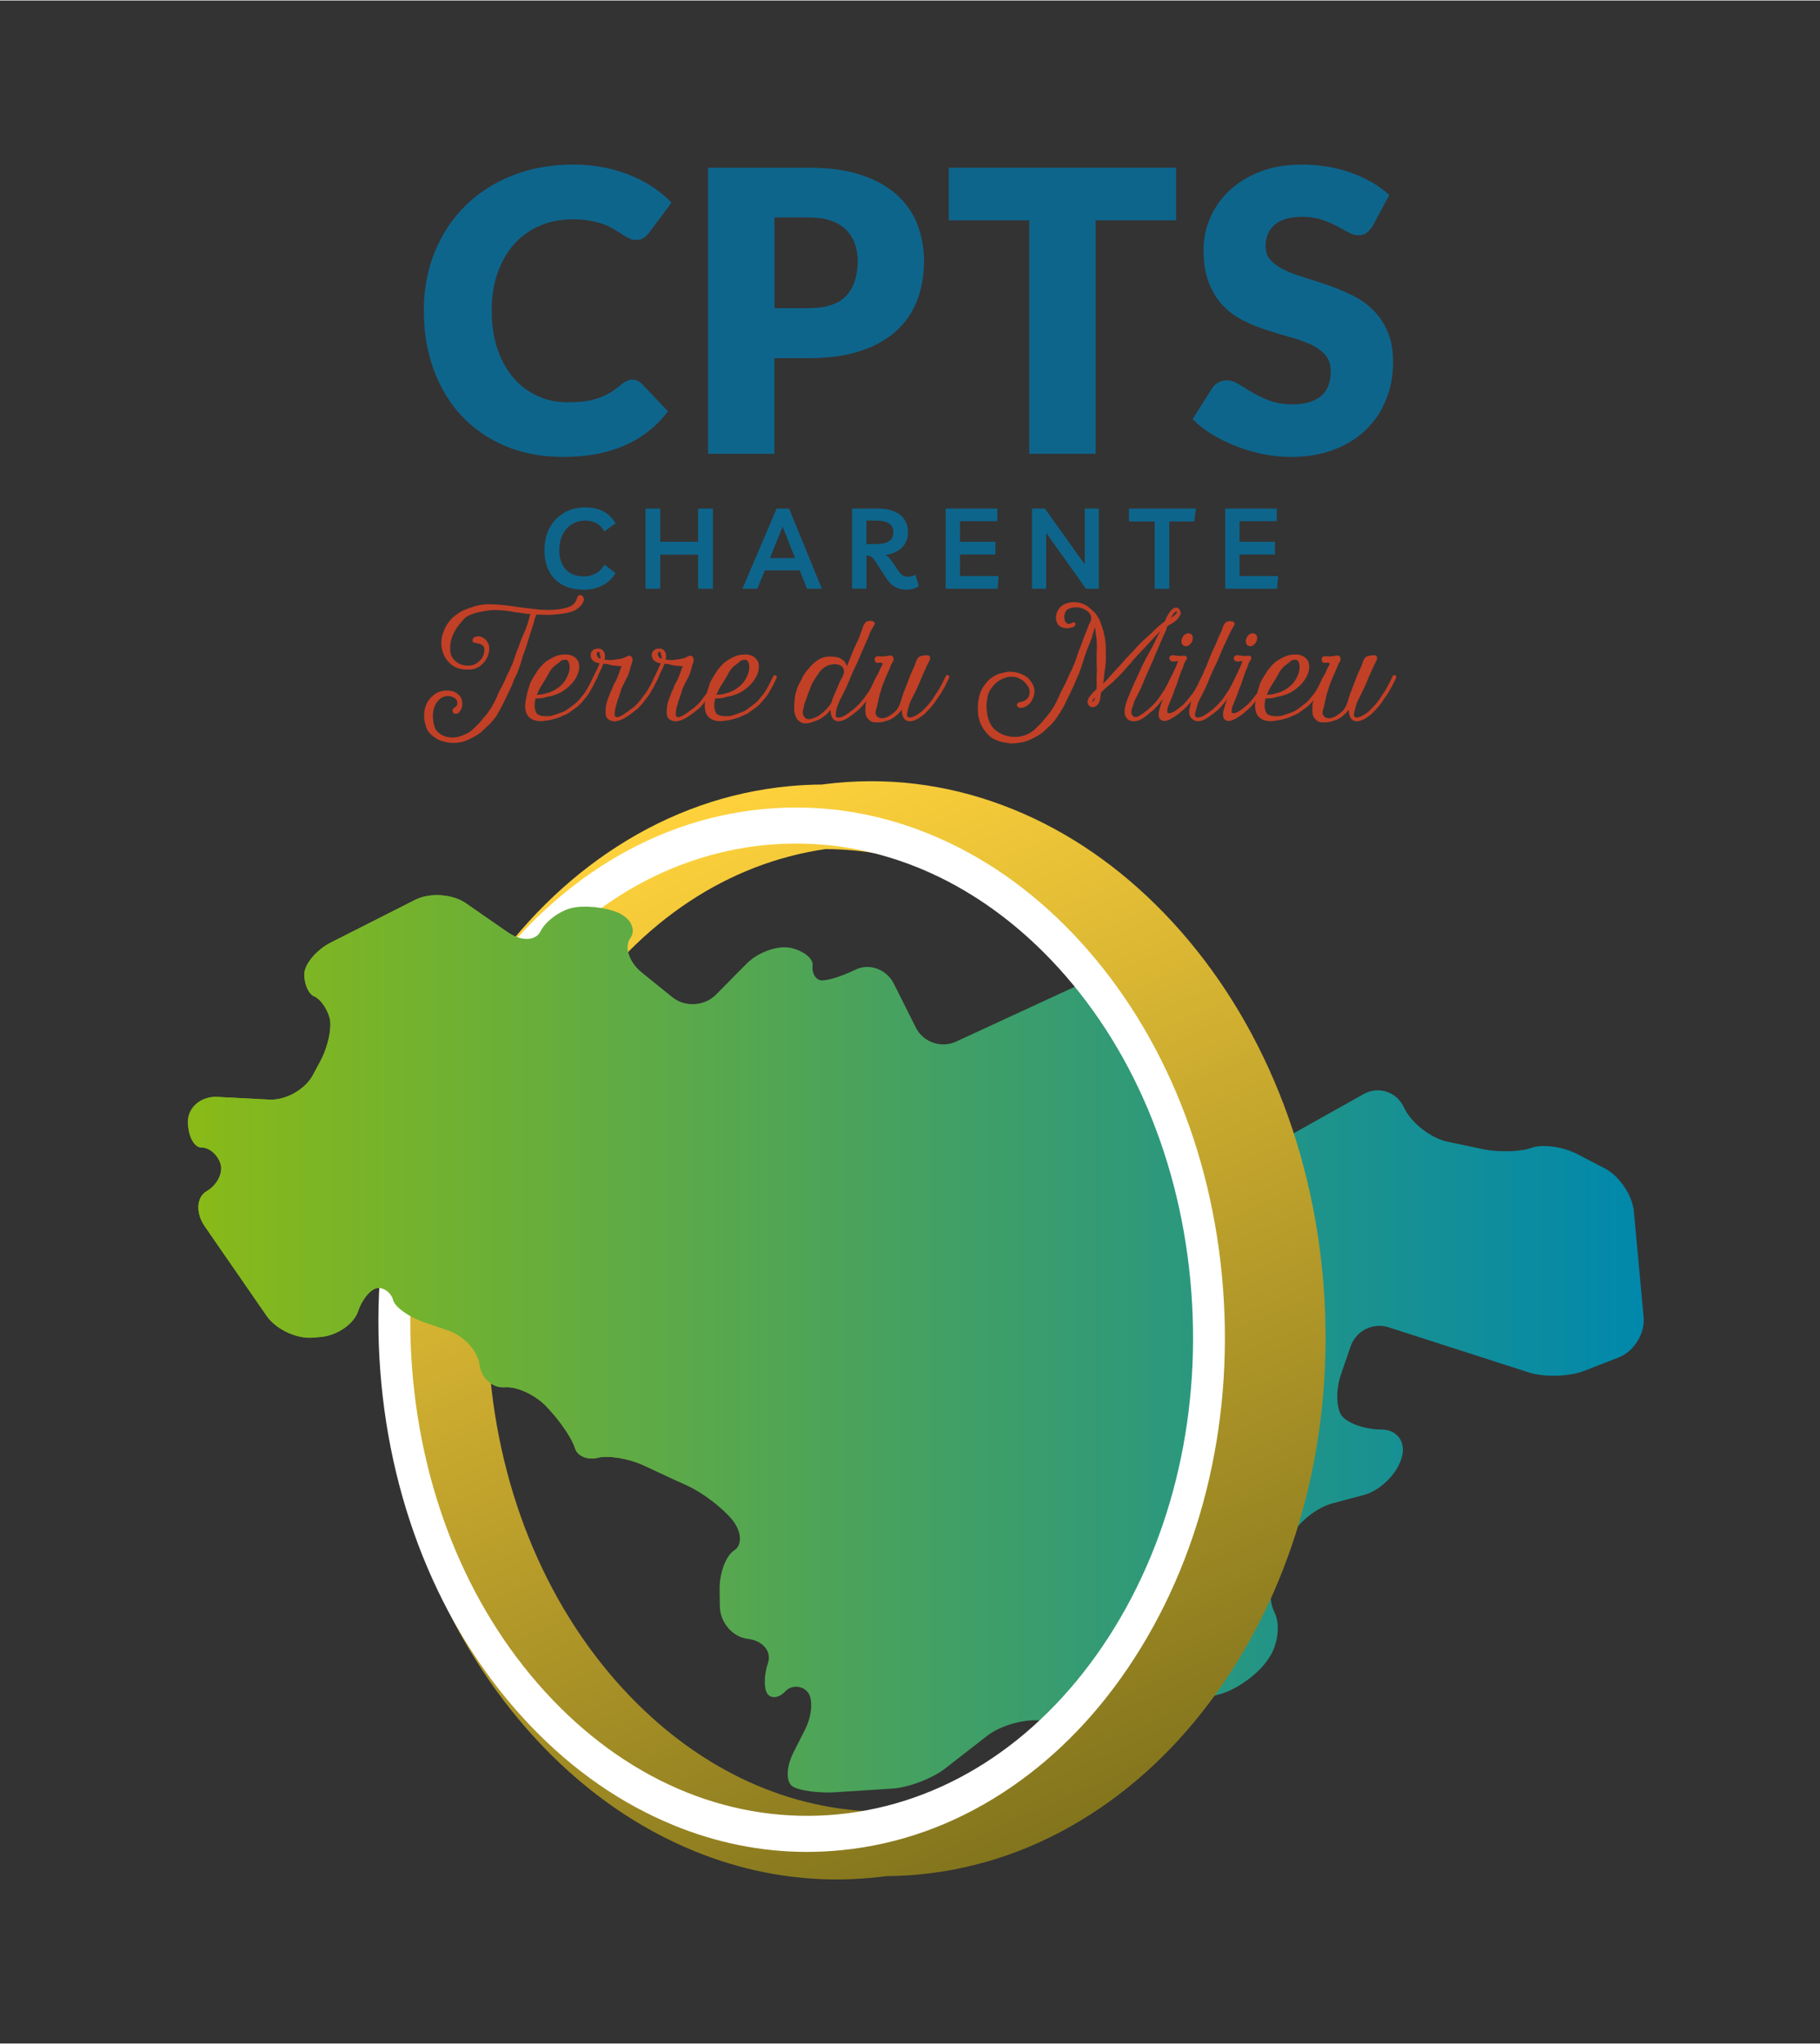 <?xml version="1.0" encoding="UTF-8"?>
<svg id="Calque_1" data-name="Calque 1" xmlns="http://www.w3.org/2000/svg" xmlns:xlink="http://www.w3.org/1999/xlink" viewBox="0 0 551.15 618.53" width="456" height="512">
  <rect x="0" y="0" width="551.15" height="618.53" fill="#333333" stroke="none"/>
  <defs>
    <style>
      .cls-1 {
        clip-path: url(#clippath);
      }

      .cls-2 {
        fill: url(#CPTS-degrade-vert);
      }

      .cls-2, .cls-3, .cls-4, .cls-5, .cls-6, .cls-7 {
        stroke-width: 0px;
      }

      .cls-3 {
        fill: none;
      }

      .cls-4 {
        fill: #0e658c;
      }

      .cls-5 {
        fill: #c24026;
      }

      .cls-6 {
        fill: url(#CPTS-degrade-jaune);
      }

      .cls-7 {
        fill: #fff;
      }
    </style>
    <linearGradient id="CPTS-degrade-vert" x1="56.92" y1="406.72" x2="497.8" y2="406.72" gradientUnits="userSpaceOnUse">
      <stop offset="0" stop-color="#89ba17"/>
      <stop offset="1" stop-color="#0088ac"/>
    </linearGradient>
    <linearGradient id="CPTS-degrade-jaune" x1="6274.12" y1="897.04" x2="6438.69" y2="612" gradientTransform="translate(6659.62 384.33) rotate(-173.39) scale(1 -1)" gradientUnits="userSpaceOnUse">
      <stop offset="0" stop-color="#83751d"/>
      <stop offset="1" stop-color="#ffd23c"/>
    </linearGradient>
    <clipPath id="clippath">
      <rect class="cls-3" x="52.57" y="266.67" width="152.91" height="264.67"/>
    </clipPath>
  </defs>
  <g>
    <path class="cls-2" d="M92.15,294.82c.04-3.07,3.66-7.39,8.05-9.62l25.57-12.94c4.39-2.22,11.29-1.75,15.33,1.06l12.62,8.75c4.04,2.8,8.52,2.7,9.95-.24s5.63-6.11,9.34-7.05,10.02-.34,14.02,1.33c4,1.68,5.72,5.2,3.82,7.83-1.9,2.63-.32,7.3,3.51,10.39l9.19,7.42c3.83,3.09,9.79,2.75,13.25-.75l9.25-9.36c3.46-3.5,9.49-5.67,13.41-4.81s6.9,3.27,6.62,5.37.79,4.09,2.38,4.42,6.33-1.1,10.55-3.18c4.21-2.08,9.46-.18,11.67,4.22l6.67,13.31c2.2,4.4,7.66,6.31,12.13,4.25l36.09-16.67c4.47-2.06,11.54-1.62,15.71.99l12.32,7.7c4.17,2.61,9.59,8.23,12.04,12.5l11.99,20.88c2.45,4.27,7.97,5.79,12.26,3.39l23.09-12.94c4.29-2.41,9.66-.8,11.92,3.57l.55,1.07c2.26,4.37,8.05,8.78,12.87,9.79l10.69,2.25c4.81,1.02,11.45.84,14.74-.38s9.56-.37,13.93,1.9l8.35,4.34c4.37,2.27,8.31,8.13,8.76,13.03l2.95,32.01c.45,4.9-2.93,10.37-7.51,12.16l-10.41,4.05c-4.59,1.79-12.17,2.01-16.85.5l-42.49-13.68c-4.68-1.51-9.83,1.06-11.44,5.71l-2.93,8.48c-1.61,4.65-1.51,10.33.22,12.61,1.73,2.29,7.11,4.16,11.96,4.16s7.62,3.85,6.17,8.55l-.13.42c-1.46,4.7-6.54,9.58-11.29,10.85l-9.65,2.57c-4.75,1.27-10.46,5.9-12.69,10.29l-4.1,8.08c-2.22,4.39-2.52,10.95-.66,14.57,1.86,3.63,1.08,9.89-1.73,13.93l-.61.87c-2.82,4.03-8.98,8.47-13.71,9.85l-26.12,7.66c-4.72,1.38-12.59,2.11-17.49,1.61l-11.32-1.15c-4.9-.5-12.08,1.57-15.96,4.59l-12.81,9.96c-3.88,3.02-11.08,5.75-15.99,6.06l-17.29,1.11c-4.91.31-10.68-.46-12.81-1.72s-2.07-5.88.16-10.27l3.52-6.96c2.22-4.39,2.52-9.58.67-11.54-1.85-1.96-4.87-1.96-6.71,0-1.84,1.96-4.24,2.26-5.35.67-1.11-1.59-1.03-5.77.17-9.29s-1.56-6.82-6.13-7.34c-4.58-.52-8.38-4.96-8.44-9.88l-.07-5.11c-.07-4.92,1.93-10.24,4.44-11.81,2.51-1.58,2.22-5.75-.64-9.27-2.86-3.52-8.86-8.1-13.32-10.17l-13.5-6.28c-4.46-2.07-10.69-3.11-13.84-2.31s-6.28-.52-6.96-2.95-3.94-7.39-7.24-11.04l-1.17-1.28c-3.31-3.64-9.06-6.37-12.79-6.06s-7.19-2.77-7.69-6.85c-.5-4.08-4.72-8.71-9.37-10.3l-7.35-2.51c-4.66-1.59-8.9-4.62-9.43-6.72-.53-2.11-2.61-3.76-4.63-3.67s-4.73,3.28-6.02,7.1-6.36,7.29-11.26,7.71l-2.4.21c-4.9.43-11.2-2.54-14-6.59l-18.75-27.12c-2.8-4.05-2.52-8.84.62-10.65,3.14-1.81,5.01-5.54,4.16-8.28s-3.42-4.96-5.7-4.91-4.16-3.48-4.16-7.85c0-4.37,4.02-7.73,8.93-7.48l15.76.82c4.91.26,10.83-3.09,13.15-7.43l2.31-4.33c2.32-4.34,3.54-10.23,2.72-13.09-.82-2.86-2.89-5.73-4.6-6.39s-3.07-3.7-3.04-6.77Z"/>
    <g>
      <path class="cls-6" d="M116.42,416.12c3.38,43.95,20.5,83.98,48.21,112.7,13.56,14.05,28.92,24.64,45.67,31.47,13.84,5.65,28.13,8.51,42.63,8.57,3.74.01,7.49-.16,11.25-.52,1.4-.13,2.79-.3,4.18-.49,3.36-.02,6.73-.19,10.11-.51,18.34-1.77,35.79-7.9,51.86-18.23,15.46-9.93,28.98-23.31,40.19-39.75,22.92-33.6,33.68-76.31,30.3-120.26-3.38-43.95-20.5-83.98-48.21-112.7-13.56-14.05-28.92-24.64-45.67-31.47-17.41-7.1-35.54-9.81-53.88-8.04-1.38.13-2.76.3-4.13.48-3.38.02-6.77.19-10.17.52-18.34,1.77-35.79,7.9-51.86,18.23-15.46,9.93-28.98,23.31-40.19,39.75-22.92,33.6-33.68,76.31-30.3,120.26ZM267.22,548.31c-27.8-.12-54.6-12.26-76.35-34.81-24.52-25.42-39.68-60.95-42.69-100.07-3.01-39.11,6.51-77.03,26.79-106.76,19.1-28.01,45.61-45.53,75.05-49.76,27.8.13,54.6,12.27,76.34,34.81,24.52,25.42,39.68,60.96,42.69,100.07,3.01,39.11-6.51,77.03-26.79,106.76-19.1,28.01-45.61,45.53-75.04,49.76Z"/>
      <path class="cls-7" d="M203.93,552.42c-15.81-6.48-30.32-16.54-43.13-29.91-26.26-27.39-42.47-65.61-45.64-107.61s7.05-82.81,28.8-114.9c10.61-15.65,23.4-28.39,38-37.84,15.15-9.81,31.6-15.64,48.88-17.33,17.28-1.69,34.36.86,50.76,7.59,15.81,6.48,30.32,16.54,43.13,29.91,26.26,27.39,42.47,65.61,45.64,107.61,3.18,42-7.05,82.8-28.8,114.9-10.61,15.66-23.4,28.39-38,37.84-15.15,9.81-31.6,15.64-48.88,17.33-3.57.35-7.14.52-10.69.51-13.63-.05-27.06-2.76-40.07-8.09ZM231.66,255.7c-31.43,3.07-59.86,21.17-80.04,50.94-20.28,29.92-29.82,68.04-26.84,107.32,2.97,39.28,18.09,74.98,42.58,100.53,24.36,25.42,55.09,37.72,86.52,34.65,31.43-3.07,59.86-21.17,80.04-50.94,20.28-29.92,29.82-68.04,26.84-107.32-2.97-39.28-18.09-74.98-42.58-100.53-21.82-22.76-48.74-35.01-76.71-35.11-3.26-.01-6.53.14-9.81.46Z"/>
    </g>
    <g class="cls-1">
      <path class="cls-2" d="M92.15,294.82c.04-3.07,3.66-7.39,8.05-9.62l25.57-12.94c4.39-2.22,11.29-1.75,15.33,1.06l12.62,8.75c4.04,2.8,8.52,2.7,9.95-.24s5.63-6.11,9.34-7.05,10.02-.34,14.02,1.33c4,1.68,5.72,5.2,3.82,7.83-1.9,2.63-.32,7.3,3.51,10.39l9.19,7.42c3.83,3.09,9.79,2.75,13.25-.75l9.25-9.36c3.46-3.5,9.49-5.67,13.41-4.81s6.9,3.27,6.62,5.37.79,4.09,2.38,4.42,6.33-1.1,10.55-3.18c4.21-2.08,9.46-.18,11.67,4.22l6.67,13.31c2.2,4.4,7.66,6.31,12.13,4.25l36.09-16.67c4.47-2.06,11.54-1.62,15.71.99l12.32,7.7c4.17,2.61,9.59,8.23,12.04,12.5l11.99,20.88c2.45,4.27,7.97,5.79,12.26,3.39l23.09-12.94c4.29-2.41,9.66-.8,11.92,3.57l.55,1.07c2.26,4.37,8.05,8.78,12.87,9.79l10.69,2.25c4.81,1.02,11.45.84,14.74-.38s9.56-.37,13.93,1.9l8.35,4.34c4.37,2.27,8.31,8.13,8.76,13.03l2.95,32.01c.45,4.9-2.93,10.37-7.51,12.16l-10.41,4.05c-4.59,1.79-12.17,2.01-16.85.5l-42.49-13.68c-4.68-1.51-9.83,1.06-11.44,5.71l-2.93,8.48c-1.61,4.65-1.51,10.33.22,12.61,1.73,2.29,7.11,4.16,11.96,4.16s7.62,3.85,6.17,8.55l-.13.42c-1.46,4.7-6.54,9.58-11.29,10.85l-9.65,2.57c-4.75,1.27-10.46,5.9-12.69,10.29l-4.1,8.08c-2.22,4.39-2.52,10.95-.66,14.57,1.86,3.63,1.08,9.89-1.73,13.93l-.61.87c-2.82,4.03-8.98,8.47-13.71,9.85l-26.12,7.66c-4.72,1.38-12.59,2.11-17.49,1.61l-11.32-1.15c-4.9-.5-12.08,1.57-15.96,4.59l-12.81,9.96c-3.88,3.02-11.08,5.75-15.99,6.06l-17.29,1.11c-4.91.31-10.68-.46-12.81-1.72s-2.07-5.88.16-10.27l3.52-6.96c2.22-4.39,2.52-9.58.67-11.54-1.85-1.96-4.87-1.96-6.71,0-1.84,1.96-4.24,2.26-5.35.67-1.11-1.59-1.03-5.77.17-9.29s-1.56-6.82-6.13-7.34c-4.58-.52-8.38-4.96-8.44-9.88l-.07-5.11c-.07-4.92,1.93-10.24,4.44-11.81,2.51-1.58,2.22-5.75-.64-9.27-2.86-3.52-8.86-8.1-13.32-10.17l-13.5-6.28c-4.46-2.07-10.69-3.11-13.84-2.31s-6.28-.52-6.96-2.95-3.94-7.39-7.24-11.04l-1.17-1.28c-3.31-3.64-9.06-6.37-12.79-6.06s-7.19-2.77-7.69-6.85c-.5-4.08-4.72-8.71-9.37-10.3l-7.35-2.51c-4.66-1.59-8.9-4.62-9.43-6.72-.53-2.11-2.61-3.76-4.63-3.67s-4.73,3.28-6.02,7.1-6.36,7.29-11.26,7.71l-2.4.21c-4.9.43-11.2-2.54-14-6.59l-18.75-27.12c-2.8-4.05-2.52-8.84.62-10.65,3.14-1.81,5.01-5.54,4.16-8.28s-3.42-4.96-5.7-4.91-4.16-3.48-4.16-7.85c0-4.37,4.02-7.73,8.93-7.48l15.76.82c4.91.26,10.83-3.09,13.15-7.43l2.31-4.33c2.32-4.34,3.54-10.23,2.72-13.09-.82-2.86-2.89-5.73-4.6-6.39s-3.07-3.7-3.04-6.77Z"/>
    </g>
  </g>
  <g>
    <g>
      <g>
        <path class="cls-4" d="M186.4,173.36c-.96,1.62-2.28,2.86-3.96,3.72-1.69.87-3.58,1.3-5.67,1.3-2.48,0-4.61-.48-6.39-1.44-1.78-.96-3.14-2.33-4.08-4.12-.95-1.79-1.42-3.92-1.42-6.41s.52-4.83,1.57-6.77c1.05-1.94,2.51-3.45,4.37-4.55s4.03-1.64,6.49-1.64c2.1,0,3.89.4,5.38,1.2,1.49.8,2.74,2,3.74,3.62l-3.42,2.46c-.62-1.14-1.42-1.97-2.43-2.49-1-.52-2.11-.79-3.32-.79-1.55,0-2.92.38-4.1,1.13-1.18.75-2.11,1.79-2.78,3.13-.67,1.33-1.01,2.88-1.01,4.63,0,2.53.65,4.5,1.96,5.91,1.31,1.41,3.14,2.12,5.48,2.12,1.3,0,2.49-.3,3.59-.89,1.09-.59,1.98-1.49,2.67-2.7l3.31,2.56Z"/>
        <path class="cls-4" d="M195.49,178.08v-24.26h4.44v10.05h11.48v-10.05h4.48v24.26h-4.48v-10.32h-11.48v10.32h-4.44Z"/>
        <path class="cls-4" d="M224.84,178.08l10.35-24.26h3.76l9.94,24.26h-4.51l-2.19-5.54h-10.59l-2.26,5.54h-4.51ZM233.15,168.82h7.62l-3.76-9.53-3.86,9.53Z"/>
        <path class="cls-4" d="M277.2,173.84l1.03,3.45c-.46.34-1.01.61-1.67.8-.66.19-1.36.29-2.08.29-2.55,0-4.56-1.13-6.01-3.38l-3.52-5.4c-.36-.57-.74-.97-1.13-1.2s-.81-.34-1.26-.34h-.17v10.01h-4.34v-24.26h7.55c3.08,0,5.4.64,6.99,1.91,1.58,1.28,2.37,3.03,2.37,5.26,0,1.34-.3,2.5-.89,3.47s-1.4,1.74-2.43,2.31c-1.03.57-2.19.93-3.49,1.09.68.36,1.31.98,1.88,1.85l1.91,2.84c.5.73.97,1.23,1.42,1.5.44.27,1.01.41,1.69.41.8,0,1.51-.21,2.15-.62ZM265.27,157.44h-2.9v7.14h2.7c1.87,0,3.25-.28,4.14-.85.89-.57,1.33-1.48,1.33-2.73,0-2.37-1.75-3.55-5.26-3.55Z"/>
        <path class="cls-4" d="M302,157.64h-11.28v6.25h10.73v3.83h-10.73v6.53h11.69l-.31,3.83h-15.72v-24.26h15.62v3.83Z"/>
        <path class="cls-4" d="M328.49,153.82h4.27v24.26h-3.9l-12.06-16.92v16.92h-4.27v-24.26h3.9l12.06,16.92v-16.92Z"/>
        <path class="cls-4" d="M362.18,153.82l-.55,3.9h-7.52v20.37h-4.44v-20.37h-7.79v-3.9h20.3Z"/>
        <path class="cls-4" d="M386.65,157.64h-11.28v6.25h10.73v3.83h-10.73v6.53h11.69l-.31,3.83h-15.72v-24.26h15.62v3.83Z"/>
      </g>
      <g>
        <path class="cls-4" d="M192.96,115.09c.48.18.93.49,1.37.92l7.97,8.38c-3.49,4.56-7.86,8-13.11,10.31-5.25,2.32-11.46,3.48-18.64,3.48-6.58,0-12.47-1.12-17.69-3.36-5.21-2.24-9.63-5.33-13.26-9.27-3.63-3.94-6.41-8.62-8.35-14.03-1.94-5.41-2.91-11.28-2.91-17.63s1.11-12.39,3.33-17.8c2.22-5.41,5.32-10.08,9.3-14,3.98-3.92,8.75-6.98,14.3-9.15,5.55-2.18,11.67-3.27,18.37-3.27,3.25,0,6.31.29,9.18.86,2.87.57,5.56,1.37,8.05,2.38s4.8,2.22,6.9,3.63c2.1,1.41,3.96,2.96,5.59,4.67l-6.78,9.09c-.44.56-.95,1.06-1.55,1.52-.59.46-1.43.68-2.5.68-.71,0-1.39-.16-2.02-.48-.63-.32-1.31-.7-2.02-1.16-.71-.46-1.5-.95-2.35-1.49-.85-.54-1.86-1.03-3.03-1.49-1.17-.46-2.54-.84-4.1-1.16s-3.4-.48-5.5-.48c-3.65,0-6.98.64-9.99,1.93-3.01,1.29-5.6,3.13-7.76,5.53-2.16,2.4-3.84,5.3-5.05,8.71-1.21,3.41-1.81,7.23-1.81,11.47s.6,8.38,1.81,11.83c1.21,3.45,2.85,6.35,4.93,8.71s4.51,4.15,7.28,5.38c2.77,1.23,5.75,1.84,8.92,1.84,1.82,0,3.49-.09,4.99-.27,1.51-.18,2.9-.49,4.19-.92s2.52-1,3.69-1.69c1.17-.69,2.35-1.56,3.54-2.59.48-.4.99-.72,1.55-.98.55-.26,1.13-.39,1.72-.39.48,0,.95.09,1.43.27Z"/>
        <path class="cls-4" d="M234.52,137.24h-20.09V50.62h30.55c6.1,0,11.34.72,15.72,2.17,4.38,1.45,7.99,3.44,10.82,5.97,2.83,2.54,4.92,5.53,6.27,8.98,1.35,3.45,2.02,7.17,2.02,11.18,0,4.32-.69,8.28-2.08,11.89-1.39,3.61-3.51,6.7-6.36,9.27-2.85,2.58-6.47,4.59-10.85,6.03-4.38,1.45-9.56,2.17-15.55,2.17h-10.46v28.95ZM244.98,93.13c5.23,0,9-1.25,11.3-3.74,2.3-2.5,3.45-5.98,3.45-10.46,0-1.98-.3-3.78-.89-5.41-.59-1.63-1.5-3.02-2.7-4.19-1.21-1.17-2.73-2.07-4.58-2.7-1.84-.63-4.03-.95-6.57-.95h-10.46v27.46h10.46Z"/>
        <path class="cls-4" d="M356.15,66.55h-24.37v70.68h-20.09v-70.68h-24.37v-15.93h68.84v15.93Z"/>
        <path class="cls-4" d="M413.84,70.36c-.65.48-1.5.71-2.53.71-.91,0-1.89-.29-2.94-.86-1.05-.57-2.24-1.22-3.57-1.93-1.33-.71-2.84-1.36-4.55-1.93-1.7-.57-3.65-.86-5.83-.86-3.76,0-6.57.8-8.41,2.41-1.84,1.61-2.76,3.77-2.76,6.51,0,1.74.55,3.19,1.66,4.34,1.11,1.15,2.57,2.14,4.37,2.97,1.8.83,3.86,1.6,6.18,2.29s4.69,1.47,7.1,2.32c2.42.85,4.79,1.85,7.1,3,2.32,1.15,4.38,2.62,6.18,4.4,1.8,1.78,3.26,3.95,4.37,6.51,1.11,2.56,1.67,5.64,1.67,9.24,0,4-.69,7.75-2.08,11.23-1.39,3.49-3.4,6.53-6.03,9.13-2.64,2.6-5.89,4.64-9.75,6.12s-8.25,2.23-13.17,2.23c-2.7,0-5.44-.28-8.23-.83-2.79-.55-5.5-1.34-8.11-2.35-2.62-1.01-5.07-2.21-7.37-3.6-2.3-1.39-4.3-2.93-6-4.64l5.94-9.39c.44-.71,1.05-1.29,1.84-1.72.79-.44,1.64-.65,2.56-.65,1.19,0,2.39.38,3.6,1.13,1.21.75,2.58,1.59,4.1,2.5,1.53.91,3.28,1.74,5.26,2.5,1.98.75,4.32,1.13,7.01,1.13,3.65,0,6.48-.8,8.5-2.41,2.02-1.61,3.03-4.15,3.03-7.64,0-2.02-.56-3.67-1.66-4.93-1.11-1.27-2.57-2.32-4.37-3.15-1.8-.83-3.85-1.57-6.15-2.2-2.3-.63-4.66-1.34-7.07-2.11-2.42-.77-4.78-1.72-7.07-2.85-2.3-1.13-4.35-2.62-6.15-4.46-1.8-1.84-3.26-4.14-4.37-6.9-1.11-2.75-1.66-6.15-1.66-10.2,0-3.25.65-6.42,1.96-9.51,1.31-3.09,3.23-5.85,5.77-8.26,2.54-2.42,5.65-4.35,9.33-5.8,3.69-1.45,7.91-2.17,12.66-2.17,2.66,0,5.24.21,7.76.62s4.9,1.03,7.16,1.84c2.26.81,4.37,1.78,6.33,2.91,1.96,1.13,3.72,2.41,5.26,3.83l-4.99,9.33c-.59.95-1.22,1.66-1.87,2.14Z"/>
      </g>
    </g>
    <g>
      <path class="cls-5" d="M176.22,180.2l.22.15c.07.07.11.15.15.22.19.3.22.64.19.97,0,.07-.04.19-.07.3-.26.71-.67,1.38-1.31,1.83-.08.07-.15.15-.22.19-.08.11-.19.19-.3.26-.67.52-1.5.86-2.36,1.08l-.37.11c-.11.04-.22.07-.34.07l-.3.07c-.34.07-.67.11-.97.15l-.34.07-1.46.15c-.11,0-.22.04-.37.04-.97.07-1.95.22-2.92.11h-.82c-.6,0-1.2,0-1.61-.04h-.67l-.11.49s-.04.07-.04.11c-.3.52-.34,1.08-.52,1.65v.11s-.04.11-.04.15-.04.07-.04.11c-.11.26-.19.52-.26.82-.11.26-.19.52-.26.79-.11.26-.19.52-.26.79-.11.26-.19.56-.26.82-.11.26-.19.52-.26.79l-.75,2.43-.22.67-.67,1.95c-.04.15-.11.34-.19.49-.07.19-.11.37-.19.52-.07.37-.19.71-.3,1.08-.07.15-.11.3-.15.41l-.11.45-.6,1.72c-.04.11-.08.26-.15.41l-.15.41-.11.37c-.19.45-.52.82-.6,1.31-.11.15-.19.3-.26.49-.37.52-.41,1.23-.75,1.83l-.15.34c-.04.15-.11.26-.15.37l-.22.49c-.37.82-.75,1.61-1.16,2.39-.15.26-.26.52-.26.52-.67,1.5-1.42,2.96-2.28,4.38l-.3.52-.26.52-.3.41-.75.94-.41.45c-.22.3-.49.56-.75.82l-.26.26-.41.34-.37.34c-.37.37-.71.75-1.12,1.08l-.37.34-.97.67c-.15.11-.3.22-.49.3-.82.52-1.65.94-2.51,1.31l-.52.19c-.41.19-.82.3-1.23.41l-.41.07c-1.72.37-3.48.22-5.16-.22l-.52-.15c-.67-.22-1.35-.52-1.95-.97-.15-.07-.3-.19-.45-.3-.97-.67-1.76-1.53-2.17-2.62-.11-.22-.19-.45-.26-.71-.64-1.83-.67-3.89-.11-5.72l.26-.75c.34-.75.79-1.46,1.38-2.06l.6-.56c.37-.34.82-.67,1.31-.9.11-.07.22-.15.37-.19.75-.3,1.57-.52,2.39-.49h.3c.3,0,.6,0,.9.04l.3.07c.3.04.6.11.9.26l.3.15c1.01.52,1.87,1.38,2.06,2.54.04.11.08.22.08.34.07.56.04,1.16-.11,1.68l-.11.37c-.34.79-.94,1.72-1.95,1.57-.64-.11-1.08-.94-.6-1.5.3-.34.71-.49.97-.82l.19-.26c.11-.26.15-.6.11-.9,0-.07-.04-.19-.04-.3-.26-.52-.6-1.01-1.16-1.16h.11c-.67-.34-1.38-.49-2.13-.41-.11,0-.22.04-.3.04-.75.15-1.35.49-1.87.94-.15.15-.34.34-.45.49-.49.52-.82,1.12-1.05,1.76l-.22.64c-.49,1.95-.3,4.04.41,5.91.07.19.19.37.34.56.26.37.6.67.97.97.15.15.34.26.56.37.34.22.71.37,1.08.49l.37.11c1.16.3,2.36.37,3.48.07l.37-.07c.94-.26,1.83-.64,2.69-1.08l.49-.3.49-.34.34-.3s.07-.07.22-.19c.37-.37,1.12-1.08,1.12-1.08.49-.45.9-.94,1.35-1.42l.49-.64c.19-.19.34-.37.49-.56.86-.94,1.61-2.02,2.28-3.11l.37-.67c.07-.15.19-.3.26-.49l.26-.45c.15-.37.34-.71.49-1.05l.26-.52.19-.49.22-.49.15-.34,1.38-2.66.26-.56c.49-1.16.97-2.28,1.57-3.37l.26-.56.22-.6c.75-1.38,1.08-2.92,1.61-4.38l.22-.52.49-1.2.22-.6.3-.9.34-.9c.49-1.05.94-2.06,1.31-3.11.04-.07.07-.15.07-.19l.07-.15s.04-.07.04-.11c.11-.41.34-.79.41-1.2.04-.07.04-.15.04-.19.07-.19.11-.34.15-.52l.07-.15c0-.11.04-.22.07-.34.11-.49.22-.94.41-1.38l-.75-.07-.79-.07c-.49-.11-.97-.15-1.42-.22-.11,0-.19,0-.3-.04-.9-.07-1.76-.22-2.66-.41-.11,0-.22-.04-.34-.04l-.41-.07-1.2-.15c-.15,0-.3-.04-.45-.04-1.23-.11-2.47-.19-3.7-.07l-.79.11c-1.61.19-3.22.52-4.75,1.05-.3.11-.6.22-.9.37-.75.3-1.38.79-1.87,1.38l-.26.3-.22.26c-.82.86-1.5,1.83-2.06,2.88l-.22.37-.19.37-.45,1.05c-.11.34-.22.71-.3,1.08-.07.22-.11.49-.15.71-.08.67-.15,1.38-.11,2.06l.07.71c.15,1.46,1.2,2.69,2.43,3.37.52.3,1.08.49,1.68.6l.41.07c.15,0,.3.04.45.04.97.04,1.98-.07,2.81-.6.15-.11.3-.19.41-.3.3-.22.6-.45.82-.75.11-.07.19-.19.26-.26.67-.82,1.05-1.91,1.01-2.99l-.07-.45c-.07-.22-.15-.41-.26-.56-.07-.11-.22-.19-.34-.3l-.19-.11c-.15-.15-.34-.22-.52-.26-.07-.04-.15-.04-.22-.04-.49-.15-.97-.26-1.5-.3-.04,0-.07-.04-.15-.07-.04,0-.07-.04-.11-.07-.26-.3-.3-.75-.11-1.08l.11-.15c.19-.22.49-.37.79-.49.82-.22,1.68,0,2.39.45.19.11.34.26.49.41.19.15.3.3.45.49.3.45.52.9.64,1.35l.07.49c.11,1.8-.56,3.59-1.87,4.9l-.22.22-.52.49c-.15.11-.3.22-.45.3-1.31.86-2.92.97-4.49.86-.11-.04-.26-.04-.41-.04-.26-.04-.56-.11-.82-.19-1.46-.3-2.69-1.08-3.63-2.17l-.56-.67c-1.5-2.09-1.87-4.86-1.23-7.33.11-.34.19-.64.34-.97.22-.64.49-1.23.82-1.83.15-.3.34-.56.56-.86.56-.82,1.27-1.57,2.09-2.21.11-.11.26-.22.41-.3,1.46-1.2,3.25-1.83,5.01-2.39l.56-.19c1.16-.34,2.36-.52,3.55-.6h.86c2.02,0,4.04.19,6.02.45l.86.11c2.32.37,4.68.64,7,.9l.9.11c1.5.15,3.78.22,5.28.04.26,0,.49-.04.75-.07.67-.07,1.42-.19,2.13-.37l.37-.11c.34-.07.67-.19.97-.34.11-.04.22-.07.34-.15.9-.34,1.42-1.08,1.8-1.95.04-.11.08-.22.15-.34.11-.37.19-.75.49-.97.34-.11.71-.11,1.01.04Z"/>
      <path class="cls-5" d="M180.78,205.12l-1.27,2.58-.15.22-.52.94c-.26.49-.56.97-.86,1.42,0,0-.11.15-.26.34l-.15.19c-.71.79-1.31,1.68-2.1,2.43l-.19.15-.37.34c-.71.52-1.46,1.12-2.21,1.61l-.22.19c-.6.41-1.2.67-1.83.94l-.3.11c-.56.34-1.2.56-1.87.75-.08,0-.15.04-.26.07-.94.3-1.83.52-2.84.6l-.26.07c-.08,0-.15,0-.26.04h-.19c-.19.04-.41.07-.6.07-1.46.07-3.14-.3-4.12-1.5-1.35-1.76-.94-4.08-.49-6.1.22-1.09.52-2.17.9-3.26l.11-.37c.56-1.46,1.5-2.73,2.32-4.08.15-.15.26-.3.37-.45.86-1.08,1.76-2.13,3.03-2.81l.49-.3c.49-.3,1.01-.56,1.53-.75.19-.11.37-.15.56-.22.49-.15,1.01-.26,1.5-.3h.52c2.13-.3,4.56.97,4.6,3.33.04.22.04.41,0,.64-.07,1.83-1.12,3.55-2.32,4.9-.97,1.01-2.06,1.91-3.29,2.58l-.52.26c-1.08.49-2.21.82-3.37,1.05l-.3.04c-.6.19-1.2.37-1.83.41-.52.04-1.05.07-1.57.07-.34,1.31-.45,2.77.08,4.04.15.34.3.6.6.79.15.11.3.15.45.19.04,0,.07.04.11.04.04.04.11.07.11.07.07,0,.11.04.15.04.11.04.19.07.3.07h.07s.04.04.08.04h.22c.07,0,.19,0,.26.04.19,0,.37.04.56.04h.3c.67,0,1.35.04,1.98-.26,0,.04-.04.04-.04.07.15-.11.3-.19.49-.22l.22-.07c.49-.15.97-.3,1.42-.49l.3-.11.26-.07c.6-.22,1.2-.52,1.72-.94l.22-.15c.75-.52,1.42-1.05,2.09-1.57l.34-.26.15-.15c.75-.64,1.31-1.46,1.91-2.21.04-.04.11-.07.15-.15l.11-.15c.56-.71,1.05-1.57,1.46-2.39l.19-.3.15-.3c.41-.82.79-1.65,1.2-2.43.04-.07.11-.15.19-.19.15-.15.37-.07.52,0,.3.15.37.49.26.79ZM166.04,203.99l-.9,1.53c-.52.9-1.08,1.72-1.61,2.62-.34.67-.67,1.35-.97,2.06l1.12-.07c.41-.04.86-.11,1.31-.26l1.31-.37c1.08-.37,2.36-1.08,3.37-1.95l.37-.34.37-.41c.34-.37.6-.71.86-1.16l.37-.67c.49-.97.9-2.1.86-3.18,0-.19-.04-.37-.04-.56-.15-.64-.34-1.68-1.2-1.65-.19,0-.41.04-.64.07h-.04c-.3.04-.6.15-.82.37l-.49.45-1.16.86c-.45.34-.82.75-1.2,1.2-.34.45-.6.97-.9,1.46Z"/>
      <path class="cls-5" d="M184.75,199.69c.49,0,.97-.07,1.5-.15.11,0,.22-.04.34-.04.79-.11,1.57-.19,2.32-.49l.22-.11.34-.15c.45-.19.94-.56,1.46-.3.49.26.71.82.6,1.38,0,.07,0,.19-.04.3,0,.11-.04.19-.08.3-.19.56-.37,1.12-.52,1.72l-.11.37c-.19.56-.41,1.76-1.12,2.81-.3.71-.71,1.35-1.01,2.06l-.15.3-.41.9c0,.07-.04.19-.04.26-.07.22-.11.45-.22.71l-.11.3c-.22.67-.41,1.31-.67,1.95l-.11.22c0,.07-.04.19-.04.26-.15.71-.41,1.31-.56,2.02l-.07.45-.07.41s-.04.11,0,.07c-.04.07-.04.11-.04.15v.34c-.04.15-.04.3,0,.45,0,.19.04.34.07.49.15.15.26.22.45.26.07,0,.15.04.26.04.07,0,.15,0,.26-.04.11,0,.22-.04.34-.11.41-.15.82-.34,1.2-.6l.26-.19c.9-.56,1.76-1.23,2.62-1.87l.22-.19.26-.19c.08-.07.19-.15.26-.26.3-.26.56-.52.82-.82l.26-.3c.6-.67,1.12-1.42,1.65-2.17.11-.07.19-.19.26-.3.56-.71,1.05-1.57,1.46-2.39l.19-.3.15-.3c.41-.82.79-1.65,1.2-2.43.04-.07.11-.15.19-.19.15-.15.37-.07.52,0,.3.15.37.49.26.79l-1.27,2.58-.15.22-.52.94c-.26.49-.56.97-.86,1.42l-.49.64-.19.22c-.64.86-1.23,1.72-1.98,2.47l-.22.26-.79.75-.3.22c-.9.71-1.8,1.42-2.81,2.06-.11.04-.19.11-.3.19-.49.3-.97.52-1.46.75l-.41.11c-.22.07-.45.15-.67.19l-.26.07c-.11,0-.22.04-.34.04h-.37c-.79-.07-1.61-.37-2.13-1.05-.08-.11-.15-.22-.19-.34-.07-.15-.11-.26-.11-.37l-.07-.26c0-.07,0-.19-.04-.26v-.52c0-.67.04-1.35.15-1.98,0-.11.04-.26.07-.37,0-.15.04-.26.08-.37l.11-.37c.22-.9.67-1.76.97-2.66l.11-.3.26-.52.11-.26c.04-.07.08-.19.15-.26.11-.49.34-.94.52-1.35l.19-.34c.52-.86.9-1.76,1.23-2.69l.11-.26c.11-.41.26-.79.37-1.16l.15-.34c.11-.22.19-.49.34-.67-.19,0-.37.04-.56,0-.15-.04-.3-.04-.45-.04s-.3-.04-.45-.04c-.11,0-.22,0-.34-.04-.08,0-.19-.04-.3-.04-.56-.04-1.08-.11-2.47-.49l-1.05-.07c-.15.52-.37,1.01-.6,1.5-.22.49-.45.97-.71,1.46-.26.49-.34.94-.64,1.42l-.26.52c-.07.22-.22.37-.52.37-.49,0-.64-.56-.45-.9.15-.15.11-.41.26-.56.22-.34.26-.64.45-1.01l.49-.97.49-1.08c.15-.3.26-.56.37-.9h-.04l-.97-.22-.52-.26c-.56-.26-.97-.86-1.12-1.46-.04-.15-.07-.26-.07-.37,0-.34.04-.71.19-1.01.08-.11.11-.22.19-.3.26-.41.67-.64,1.12-.75.11-.04.22-.04.34-.04,1.35-.37,2.54.75,2.51,2.09v.22c0,.15,0,.3-.04.49,0,.07-.04.15-.04.22l-.07.22.11.07h.26c.45.07.9.11,1.35.11ZM181.49,197.33c-.04-.07-.11-.07-.19-.11-.22-.04-.37.04-.49.22-.04.11-.08.19-.08.3-.07.45.19.97.52,1.27q.04.07.6.3v-.34c0-.07,0-.15-.04-.22,0-.11,0-.19-.04-.26-.04-.34-.19-.6-.19-.94l-.11-.22Z"/>
      <path class="cls-5" d="M203.26,199.69c.49,0,.97-.07,1.5-.15.11,0,.22-.04.34-.04.79-.11,1.57-.19,2.32-.49l.22-.11.34-.15c.45-.19.94-.56,1.46-.3.49.26.71.82.6,1.38,0,.07,0,.19-.04.3,0,.11-.04.19-.08.3-.19.56-.37,1.12-.52,1.72l-.11.37c-.19.56-.41,1.76-1.12,2.81-.3.71-.71,1.35-1.01,2.06l-.15.3-.41.9c0,.07-.04.19-.04.26-.07.22-.11.45-.22.71l-.11.3c-.22.67-.41,1.31-.67,1.95l-.11.22c0,.07-.04.19-.04.26-.15.71-.41,1.31-.56,2.02l-.07.45-.07.41s-.04.11,0,.07c-.04.07-.04.11-.04.15v.34c-.04.15-.04.3,0,.45,0,.19.04.34.07.49.15.15.26.22.45.26.07,0,.15.04.26.04.07,0,.15,0,.26-.04.11,0,.22-.04.34-.11.41-.15.82-.34,1.2-.6l.26-.19c.9-.56,1.76-1.23,2.62-1.87l.22-.19.26-.19c.08-.07.19-.15.26-.26.3-.26.56-.52.82-.82l.26-.3c.6-.67,1.12-1.42,1.65-2.17.11-.07.19-.19.26-.3.56-.71,1.05-1.57,1.46-2.39l.19-.3.15-.3c.41-.82.79-1.65,1.2-2.43.04-.07.11-.15.19-.19.15-.15.37-.07.52,0,.3.15.37.49.26.79l-1.27,2.58-.15.22-.52.94c-.26.49-.56.97-.86,1.42l-.49.64-.19.22c-.64.86-1.23,1.72-1.98,2.47l-.22.26-.79.75-.3.22c-.9.71-1.8,1.42-2.81,2.06-.11.04-.19.11-.3.19-.49.3-.97.52-1.46.75l-.41.11c-.22.07-.45.15-.67.19l-.26.07c-.11,0-.22.04-.34.04h-.37c-.79-.07-1.61-.37-2.13-1.05-.08-.11-.15-.22-.19-.34-.07-.15-.11-.26-.11-.37l-.07-.26c0-.07,0-.19-.04-.26v-.52c0-.67.04-1.35.15-1.98,0-.11.04-.26.07-.37,0-.15.04-.26.08-.37l.11-.37c.22-.9.67-1.76.97-2.66l.11-.3.26-.52.11-.26c.04-.07.08-.19.15-.26.11-.49.34-.94.52-1.35l.19-.34c.52-.86.9-1.76,1.23-2.69l.11-.26c.11-.41.26-.79.37-1.16l.15-.34c.11-.22.19-.49.34-.67-.19,0-.37.04-.56,0-.15-.04-.3-.04-.45-.04s-.3-.04-.45-.04c-.11,0-.22,0-.34-.04-.08,0-.19-.04-.3-.04-.56-.04-1.08-.11-2.47-.49l-1.05-.07c-.15.52-.37,1.01-.6,1.5-.22.49-.45.97-.71,1.46-.26.49-.34.94-.64,1.42l-.26.52c-.07.22-.22.37-.52.37-.49,0-.64-.56-.45-.9.15-.15.11-.41.26-.56.22-.34.26-.64.45-1.01l.49-.97.49-1.08c.15-.3.26-.56.37-.9h-.04l-.97-.22-.52-.26c-.56-.26-.97-.86-1.12-1.46-.04-.15-.07-.26-.07-.37,0-.34.04-.71.19-1.01.08-.11.11-.22.19-.3.26-.41.67-.64,1.12-.75.11-.04.22-.04.34-.04,1.35-.37,2.54.75,2.51,2.09v.22c0,.15,0,.3-.04.49,0,.07-.04.15-.04.22l-.07.22.11.07h.26c.45.07.9.11,1.35.11ZM200.01,197.33c-.04-.07-.11-.07-.19-.11-.22-.04-.37.04-.49.22-.04.11-.08.19-.08.3-.07.45.19.97.52,1.27q.04.07.6.3v-.34c0-.07,0-.15-.04-.22,0-.11,0-.19-.04-.26-.04-.34-.19-.6-.19-.94l-.11-.22Z"/>
      <path class="cls-5" d="M235.18,205.12l-1.27,2.58-.15.22-.52.94c-.26.49-.56.97-.86,1.42,0,0-.11.15-.26.34l-.15.19c-.71.79-1.31,1.68-2.1,2.43l-.19.15-.37.34c-.71.52-1.46,1.12-2.21,1.61l-.22.19c-.6.41-1.2.67-1.83.94l-.3.11c-.56.34-1.2.56-1.87.75-.08,0-.15.04-.26.07-.94.3-1.83.52-2.84.6l-.26.07c-.08,0-.15,0-.26.04h-.19c-.19.04-.41.07-.6.07-1.46.07-3.14-.3-4.12-1.5-1.35-1.76-.94-4.08-.49-6.1.22-1.09.52-2.17.9-3.26l.11-.37c.56-1.46,1.5-2.73,2.32-4.08.15-.15.26-.3.37-.45.86-1.08,1.76-2.13,3.03-2.81l.49-.3c.49-.3,1.01-.56,1.53-.75.19-.11.37-.15.56-.22.49-.15,1.01-.26,1.5-.3h.52c2.13-.3,4.56.97,4.6,3.33.04.22.04.41,0,.64-.07,1.83-1.12,3.55-2.32,4.9-.97,1.01-2.06,1.91-3.29,2.58l-.52.26c-1.08.49-2.21.82-3.37,1.05l-.3.04c-.6.19-1.2.37-1.83.41-.52.04-1.05.07-1.57.07-.34,1.31-.45,2.77.08,4.04.15.34.3.6.6.79.15.11.3.15.45.19.04,0,.07.04.11.04.04.04.11.07.11.07.07,0,.11.04.15.04.11.04.19.07.3.07h.07s.04.04.08.04h.22c.07,0,.19,0,.26.04.19,0,.37.04.56.04h.3c.67,0,1.35.04,1.98-.26,0,.04-.04.04-.04.07.15-.11.3-.19.49-.22l.22-.07c.49-.15.97-.3,1.42-.49l.3-.11.26-.07c.6-.22,1.2-.52,1.72-.94l.22-.15c.75-.52,1.42-1.05,2.09-1.57l.34-.26.15-.15c.75-.64,1.31-1.46,1.91-2.21.04-.04.11-.07.15-.15l.11-.15c.56-.71,1.05-1.57,1.46-2.39l.19-.3.15-.3c.41-.82.79-1.65,1.2-2.43.04-.07.11-.15.19-.19.15-.15.37-.07.52,0,.3.15.37.49.26.79ZM220.44,203.99l-.9,1.53c-.52.9-1.08,1.72-1.61,2.62-.34.67-.67,1.35-.97,2.06l1.12-.07c.41-.04.86-.11,1.31-.26l1.31-.37c1.08-.37,2.36-1.08,3.37-1.95l.37-.34.37-.41c.34-.37.6-.71.86-1.16l.37-.67c.49-.97.9-2.1.86-3.18,0-.19-.04-.37-.04-.56-.15-.64-.34-1.68-1.2-1.65-.19,0-.41.04-.64.07h-.04c-.3.04-.6.15-.82.37l-.49.45-1.16.86c-.45.34-.82.75-1.2,1.2-.34.45-.6.97-.9,1.46Z"/>
      <path class="cls-5" d="M266.49,205.12l-1.27,2.58-.15.22-.52.94c-.26.49-.56.97-.86,1.42,0,0-.04.04-.08.11l-.52.71-.15.22c-.56.82-1.27,1.53-1.87,2.32l-.22.22c-.52.6-1.08,1.12-1.76,1.61-.15.11-.3.22-.45.37l-.9.67c-.82.6-1.72,1.23-2.73,1.53-.37.11-.82.19-1.23.15-.15,0-.26,0-.41-.04-.97-.22-1.46-1.01-1.68-1.87-.04-.11-.07-.22-.07-.3-.11-.45-.08-.82-.08-1.23-.64.75-1.23,1.5-2.09,2.02l-.26.19c-.82.64-1.8,1.05-2.81,1.35l-.26.11c-.56.22-1.16.37-1.8.41h-.56c-.86.07-1.57-.45-2.17-1.01l-.19-.26c-.41-.64-.67-1.35-.82-2.06,0-.11-.04-.19-.04-.3-.04-.26-.04-.52-.04-.82,0-1.05.04-2.09.19-3.14l.11-.86c.04-.07.04-.15.04-.22.19-.86.52-1.68.79-2.54l.11-.26c.08-.07.11-.19.15-.26l.22-.49c.04-.07.07-.15.15-.19.22-.45.49-.86.67-1.35.22-.56.6-1.05.94-1.57l.15-.22.22-.22.15-.22c.19-.26.41-.52.64-.75,0,0,.07-.11.15-.19.11-.11.19-.22.19-.22.37-.41.79-.79,1.2-1.16l.34-.3c.82-.67,1.76-1.2,2.81-1.42.56-.15,1.16-.19,1.72-.19.3,0,.6.04.9.04l.41.07h.15l.26.04c1.01.11,1.87.67,2.58,1.38.34.37.6.9.71,1.38l.04.04c.3-.79.64-1.57.94-2.39l.19-.49.79-1.98c.11-.15.71-1.61.82-1.8.41-.79.75-1.57,1.08-2.36.04-.19.11-.34.19-.49.07-.41.26-.79.41-1.2.04-.11.08-.26.15-.37.15-.64.37-1.27.75-1.8.07-.15.19-.26.3-.41.41-.52,2.06-.64,2.54-.15.3.37.41.34.22.75-.07.15-.15.3-.26.45-.37.64-1.08,1.8-1.27,2.39-.11.34-.26.6-.34.94-.04.15-.11.3-.19.45-.37.86-1.35,2.99-1.72,3.89l-.22.52-1.12,2.66c-.52,1.08-1.05,2.13-1.53,3.22-.49,1.08-.94,2.17-1.38,3.29-.49,1.08-.97,2.17-1.5,3.22l-.79,1.53-.19.34c-.04.15-.11.26-.15.37-.07.11-.11.22-.15.37l-.15.34c-.41.97-.75,1.95-.79,2.99,0,.11-.04.22-.04.3-.04.45.07.9.56.94h.11c.07,0,.15.04.19.04.26-.04.37-.04.64-.11.9-.22,1.76-.86,2.58-1.42.26-.22.56-.45.86-.64l.41-.34c.56-.49,1.12-.97,1.65-1.53.04-.07.11-.15.19-.19.6-.75,1.27-1.42,1.8-2.24.07-.07.11-.15.15-.22.19-.22.34-.49.49-.71l.19-.22c.41-.6.79-1.27,1.12-1.95l.19-.3.15-.3c.41-.82.79-1.65,1.2-2.43.04-.07.11-.15.19-.19.15-.15.37-.07.52,0,.3.15.37.49.26.79ZM253.58,208l.22-.49c.08-.19.15-.34.19-.52.07-.11.15-.26.19-.41l.11-.3c.11-.15.19-.3.26-.45.45-.86,1.05-1.76,1.05-2.77,0-.19-.04-.37-.11-.52-.15-.52-.52-1.01-1.01-1.23l-.26-.11c-.86-.37-1.87-.3-2.69-.11l-.45.11c-.37.11-.71.26-1.08.49-.41.26-.71.45-1.05.75l-.49.52-.11.15-.07.07-.19.26-.3.45-.34.45c-.67,1.05-1.42,2.1-1.87,3.26-.07.15-.11.3-.15.45l-.07.22c-.3.71-.64,1.42-.86,2.21,0,.07-.04.19-.07.26-.15.49-.34.94-.52,1.38l-.11.26c-.15.41-.26.86-.37,1.31,0,.11-.04.19-.04.3l-.11.3c0,.11-.04.19-.04.3l-.08.3c-.26,1.08.22,2.36,1.38,2.66.04,0,.11.04.15.04.41.04.79-.04,1.16-.15l.26-.07c.86-.34,1.68-.64,2.36-1.23.08-.07.15-.15.22-.19.82-.64,1.57-1.27,2.13-2.06.07-.04.15-.11.19-.19.56-.64.9-1.35,1.08-2.17,0,0,.04-.11.11-.26l.11-.3c.41-.97,1.27-2.96,1.27-2.96Z"/>
      <path class="cls-5" d="M287.4,205.12l-1.27,2.58-.15.22-.52.94c-.26.49-.56.97-.86,1.42,0,0-.04.04-.08.11-.6.79-1.08,1.61-1.65,2.39l-.15.19c-.37.52-.79,1.01-1.23,1.46l-.56.6c-.15.19-.34.34-.52.52-.19.26-.41.52-.71.67h.04l-.41.3c-.82.6-1.72,1.23-2.73,1.53-.37.11-.82.19-1.23.15-.15,0-.26,0-.41-.04-1.5-.37-1.91-2.02-1.83-3.4,0,.04-.04.04-.07.07l-.22.22-.26.22-.22.34-.6.56-.3.26c-.56.52-1.2.94-1.91,1.27l-.3.15c-.07,0-.15.04-.26.07l-.22.07c-1.01.34-2.02.64-3.07.52-.11.04-.22.04-.3.04-.56,0-1.08-.04-1.53-.26-.11-.07-.22-.11-.3-.19-.3-.19-.52-.41-.75-.67l-.15-.19c-.64-.82-.64-1.91-.6-2.88v-.3c.04-.11.04-.22.04-.34v-.19c0-.19,0-.37.04-.56l.08-.37c.15-.86.45-1.72.75-2.54.07-.19.15-.34.19-.52l.64-1.46.67-1.46c.41-1.31,1.35-2.47,1.83-3.7l.15-.3c0-.11.04-.22.11-.34l.15-.3.11-.19c.19-.37.79-1.08.15-1.27-.41-.11-.86.04-1.31,0-.07-.04-.11-.04-.19-.04l-.19-.07c-.41-.19-.49-.75-.37-1.16,0-.15.07-.26.11-.34.22-.37.71-.41,1.2-.37h.26c.49.11.94,0,1.38,0,.07,0,.15,0,.22-.04.19,0,.37-.04.6-.04.04-.04.11-.04.19-.04l.22-.07c.45-.04.9-.11,1.2.19.41.45.41,1.2.04,1.65l-.15.34c-.15.19-.26.37-.34.6-.11.22-.22.45-.26.67l-.64,1.5-.22.52c-.45.82-.71,1.76-1.12,2.58l-.15.41c-.11.26-.22.52-.3.79l-.11.41c-.15.41-.26.82-.37,1.23l-.19.52c-.15.52-.26,1.05-.37,1.57l-.07.26c-.11.56-.22,1.08-.37,1.65,0,.11-.04.19-.04.3-.19.82-.6,1.65-.45,2.47l.11.26c.11.22.26.41.45.6l.22.15c.79.45,1.76.3,2.54-.04l.22-.11c.11-.07.26-.11.41-.19.07-.04.15-.07.22-.15.56-.3,1.08-.71,1.57-1.16l.3-.26.26-.26.19-.34.19-.26c.19-.3.37-.6.52-.94.11-.22.19-.45.22-.67.04-.11.07-.22.15-.34l.11-.34c.22-.75.41-1.5.71-2.24.3-.82.64-1.65.97-2.51l.49-1.27c.15-.41.26-.82.45-1.2.41-1.08.97-2.13,1.38-3.14.22-.52.37-1.01.56-1.53.15-.37.3-.75.6-1.05.41-.49,1.05-.64,1.65-.71.11,0,.26,0,.37-.04.71-.15,1.5-.04,1.61.6.11.64-.37,1.31-.67,1.95l-.19.37-1.01,2.17c-.49,1.08-.94,2.17-1.38,3.29-.49,1.08-.97,2.17-1.5,3.22l-.79,1.53-.19.34c-.04.15-.11.26-.15.37-.07.11-.11.22-.15.37l-.15.34c-.22.75-.45,1.5-.64,2.24-.04.15-.07.3-.07.45-.15.52-.26,1.46.45,1.53h.11c.07,0,.15.04.19.04.26-.04.37-.04.64-.11.45-.11.9-.34,1.31-.6l.22-.11c.19-.07.34-.19.52-.34.07-.04.15-.11.22-.19.79-.45,1.35-1.12,1.95-1.76.04-.07.11-.15.19-.22l.22-.22c.3-.3.6-.64.86-1.01l.15-.19c.6-.67,1.01-1.46,1.5-2.21l.15-.22.34-.45.15-.22c.37-.56.67-1.16.97-1.72l.19-.3.15-.3c.41-.82.79-1.65,1.2-2.43.04-.07.11-.15.19-.19.15-.15.37-.07.52,0,.3.15.37.49.26.79Z"/>
      <path class="cls-5" d="M357.59,185.36l-.11.56c-.37.75-.9,1.46-1.57,1.98l-.49.37c-.56.37-1.12.67-1.68.97-.19.11-.3.34-.41.6-.08.3-.15.6-.26.86l-.3.67-.22.52c-.11.19-.19.37-.26.56-.64,1.38-1.23,2.81-1.83,4.23l-.3.67c-.3.71-.6,1.42-.86,2.13-.11.19-.19.41-.26.6-.11.19-.19.37-.26.56-.19.37-.34.75-.49,1.12-.04.11-.07.22-.15.34l-.15.3-.45.97c-.49,1.08-.94,2.17-1.38,3.29l-.86,1.95c-.08.11-.11.22-.15.34-.26.45-.49.9-.71,1.38-.08.11-.11.22-.15.34-.07.11-.15.22-.19.34-.3.6-.64,1.16-.79,1.8-.3,1.23-1.31,2.77-.19,3.85.11.11.26.19.41.22.26.11.56.07.86-.04.15-.04.3-.07.45-.19.64-.26,1.12-.75,1.68-1.08l.41-.34c.15-.07.26-.19.41-.3l.41-.34c.67-.56,1.31-1.2,1.91-1.83l.22-.26c.11-.07.19-.19.26-.26l.37-.52c.11-.07.19-.19.26-.3l.22-.34c.11-.11.19-.22.26-.34.37-.56.71-1.12,1.12-1.68.08-.07.11-.19.19-.3l.67-1.23.19-.3.15-.3c.41-.82.79-1.65,1.2-2.43.04-.07.11-.15.19-.19.15-.15.37-.07.52,0,.3.15.37.49.26.79l-1.27,2.58-.15.22-.52.94c-.22.41-.45.82-.71,1.2l-.15.22-.37.6c-.6.9-1.27,1.76-1.98,2.58l-.45.45-.22.26c-.34.37-.71.71-1.08,1.01-.15.11-.26.22-.41.3-1.31,1.12-2.66,2.43-4.45,2.69-.15.04-.3.04-.45.04-1.5.22-2.84-.9-2.92-2.39,0-.19-.04-.37-.04-.56s0-.37.04-.56c0-.22.04-.41.07-.6.19-1.16.64-2.32,1.08-3.37l.19-.41.41-1.05c.56-1.23,1.05-2.51,1.65-3.7.08-.19.15-.37.26-.56l.26-.56.64-1.38.19-.45.22-.52c.07-.22.19-.45.3-.64l1.27-2.47c.11-.15.19-.34.26-.49.71-1.27,1.46-2.54,2.1-3.85.11-.22.22-.45.3-.67.22-.52.49-1.05.79-1.57l.3-.6c.19-.41.3-.41.45-.82-2.24,2.13-3.85,4.19-6.1,6.43-.15.15-.26.3-.41.41l-1.16,1.31c-.07.07-.15.19-.26.26l-.45.52c-.37.49-.75.94-1.16,1.38l-.22.22c-.04.07-.11.15-.19.22l-.19.22c-.64.82-1.38,1.57-2.1,2.32l-.26.3-.22.22c-.9.71-1.57,1.68-2.54,2.32l-.26.22c-.64.49-1.2,1.01-1.76,1.57l-.22.19c-.22.22-.41.45-.52.75v.34c-.11,1.27-.3,2.62-1.42,3.44-.79.56-1.91.41-2.36-.49-.11-.22-.19-.41-.19-.64-.04-.22,0-.45.07-.67.11-.45.34-.82.6-1.16l.97-1.16c.34-.34.71-.67,1.08-.97v-.19c0-.75.04-1.46.04-2.21l-.04.04v-1.12c0-.56.07-1.12.04-1.68.04-.11.04-.22.04-.34v-.67c-.04-.86-.11-1.72-.07-2.58v-.71c0-1.16.04-2.28.07-3.44,0-.56,0-1.16-.04-1.72l-.08-.86c-.15-.71-.19-1.46-.3-2.17,0-.15-.04-.3-.04-.49l-.11-.64-.22.64c-.08.22-.15.41-.19.64-.07.22-.15.45-.19.67l-.19.64-.15.56c-.56,1.61-1.31,3.11-1.83,4.71-.04.15-.11.34-.19.49-.08.19-.11.37-.19.52-.07.37-.19.71-.3,1.08-.07.15-.11.3-.15.41l-.11.45-.6,1.72c-.04.11-.07.26-.15.41l-.15.41c-.11.34-.22.64-.37.94-.04.11-.07.22-.15.34l-.3.67c-.04.07-.07.15-.07.22-.45.9-.71,1.91-1.23,2.81-.07.11-.11.22-.11.22-.37.82-.75,1.61-1.16,2.39-.15.26-.26.52-.26.52-.41.94-.86,1.87-1.35,2.77l-.3.52c-1.01,1.68-2.02,3.37-3.4,4.75l-.26.26-.41.34-.37.34c-.37.37-.71.75-1.12,1.08l-.37.34-.97.67c-.15.11-.3.22-.49.3-1.61,1.01-3.37,1.76-5.2,2.1-.11,0-.26.04-.37.04-.52.07-1.01.15-1.53.19h-.56c-.3.04-.56.04-.82,0-2.06-.26-4.27-.71-5.95-2.02-.15-.15-.3-.26-.41-.41,0,0-.15-.11-.26-.26-.15-.11-.26-.26-.26-.26-1.68-1.8-2.69-4.12-2.77-6.55,0-.22,0-.45-.04-.67,0-.64,0-1.31.07-1.95,0-.3.04-.56.11-.82,0-.19.04-.41.11-.6,0-.22.07-.49.11-.71l.11-.34c.3-.9.6-1.8,1.16-2.58.08-.11.15-.22.26-.34,1.27-1.98,3.33-3.4,5.65-3.85.22-.04.41-.07.64-.15l.6-.11.6-.07c.45,0,.94.04,1.38.07l.45.07c.52.07,1.08.22,1.61.45.11.04.26.07.37.15.94.34,1.76.9,2.39,1.61l.37.49c.6.75.97,1.61,1.12,2.51,0,.19.04.37.04.56,0,1.01-.34,1.98-.82,2.88-.11.15-.19.3-.3.41-.07.15-.19.3-.3.41l-.26.26c-.67.6-1.53,1.05-2.47,1.08-.15,0-.26,0-.41-.04-.49-.07-.82-.52-.75-1.05.04-.19.15-.3.3-.41l.34-.19c1.12-.15,2.32-.6,2.84-1.61.56-1.08.49-2.51-.3-3.44l-.34-.45-.34-.41-.34-.37c-.26-.22-.52-.45-.86-.6-.11-.07-.22-.15-.34-.19-.37-.22-.75-.37-1.08-.52-.19-.04-.37-.07-.56-.07-.71-.11-1.46-.11-2.17.04l-.56.15-.56.22c-1.76.6-3.1,1.91-4.08,3.44l-.3.49-.22.52c-.08.15-.15.34-.19.49-.07.22-.11.45-.15.67-.04.19-.08.41-.08.64-.07.22-.11.45-.11.67-.15.86-.15,1.76-.07,2.66l.11.75c0,.3.07.6.11.86l.22.9c.15.45.34.9.52,1.35.11.19.22.37.3.56l.37.6.45.52c.3.3.56.56.9.79l.49.34c.52.3,1.01.64,1.57.82.19.07.34.15.52.19.19.07.37.11.6.15.08.04.15.07.26.07l.94.19c.19,0,.34,0,.49.04h.37c.19,0,.37,0,.56.04,1.87-.07,3.7-.67,5.2-1.8l.34-.3s.08-.07.22-.19c.37-.37,1.12-1.08,1.12-1.08.49-.45.9-.94,1.35-1.42l.49-.64c.19-.19.34-.37.49-.56.86-.94,1.61-2.02,2.28-3.11l.37-.67c.08-.15.19-.3.26-.49l.26-.45c.15-.37.34-.71.49-1.05l.26-.52.19-.49.22-.49.15-.34,1.38-2.66.26-.56c.49-1.16.97-2.28,1.57-3.37l.26-.56.22-.6c.75-1.38,1.08-2.92,1.61-4.38l.22-.52c.49-1.2.94-2.36,1.35-3.59.07-.11.11-.26.15-.41.45-1.08.86-2.17,1.27-3.25l.26-.64c.94-1.27.86-3.03-.52-3.93-.15-.11-.3-.26-.49-.34-.71-.45-1.57-.71-2.36-.82-.22,0-.45-.04-.67,0-.26,0-.49,0-.75.04h-.04s-.07,0-.11.04h-.15c-.11.04-.22.07-.34.07l-.6.22-.11.04-.15.07c-.07.04-.15.07-.22.15l-.11.07h-.04v.04l-.19.15c-.6.75-.82,1.95-.56,2.88.04.22.15.45.26.64.15.19.3.37.52.49.41.19.86.07,1.27-.11l.3-.15.26-.11-.04-.04c.3-.07.64.11.71.45.07.45-.22.79-.6.97l-.3.11c-.56.22-1.2.3-1.72.3-.22,0-.45-.04-.64-.07-.41-.07-.82-.19-1.2-.37-.82-.41-1.27-1.27-1.38-2.13-.04-.22-.07-.49-.07-.71s.04-.45.07-.67c.15-.9.6-1.76,1.23-2.43.6-.64,1.42-1.05,2.28-1.27,1.12-.3,2.39-.34,3.55-.07.22.04.45.11.67.19.45.15.86.34,1.23.56.19.11.41.22.56.34l.52.41c.6.56,1.27,1.05,1.8,1.68l.22.26c.19.26.37.52.52.82.08.07.11.19.15.26.34.52.56,1.05.75,1.57l.11.34c.3.94.67,1.83.86,2.81.04.11.07.26.07.37.3,1.27.49,2.54.49,3.85v.6c0,.6,0,1.2.04,1.8,0,1.23,0,2.47-.19,3.7-.04.3-.07.6-.15.9,0,.07-.04.19-.04.26-.15,1.01-.19,2.06-.34,3.07-.04.07-.04.15-.04.22s-.04.15-.04.22-.04.15-.04.22l.22-.22c.41-.37.82-.75,1.2-1.16l.41-.52,1.31-1.46c.19-.19.37-.37.52-.6,1.08-1.12,2.17-2.24,3.14-3.48.19-.15.37-.34.52-.52,1.05-1.05,2.06-2.13,3.03-3.25l.52-.52c1.53-1.65,3.33-3.03,4.9-4.64l.67-.64.52-.45.52-.41c.15-.15.3-.26.45-.37.07-.07.15-.15.26-.19l.37-.26s.04-.04.04-.07l.26-.41.26-.67s.04-.07.04-.15c.04-.11.11-.19.19-.26l.41-.75c.34-.56.71-1.12,1.23-1.53.37-.26.82-.49,1.27-.45.15.04.3.07.45.19.49.26.71.82.71,1.35ZM330.84,212.34s.08-.04.11-.04c0,0,0-.04.04-.04l.11-.11s.11-.15.11-.11c.04-.07.07-.11.07-.15.08-.11.15-.22.19-.34v-.04s.04-.04.04-.07c.04-.04.04-.11.08-.19l.07-.26c-.41.41-1.01.9-.82,1.35ZM356.17,184.95c-.15.07-.3.19-.41.3-.15.11-.22.22-.34.34-.22.26-.37.56-.56.86l-.26.45c.34-.19.71-.45,1.01-.71.15-.15.3-.26.45-.45.15-.15.26-.3.37-.49.08-.15-.11-.34-.26-.3Z"/>
      <path class="cls-5" d="M365,205.12l-1.27,2.58-.15.22-.52.94c-.26.49-.56.97-.86,1.42l-.49.64-.19.22c-.6.75-1.16,1.5-1.8,2.21l-.15.19-.3.34c-.07.07-.15.15-.22.19-.64.67-1.42,1.2-2.1,1.87l-.22.15c-.79.6-1.61,1.12-2.47,1.57-.11.04-.22.07-.34.15-.37.15-.75.26-1.12.3-.79.07-1.53-.26-1.8-1.05-.22-.67-.15-1.42.04-2.13,0-.11.04-.19.07-.3.07-.15.11-.34.15-.49.11-.56.3-1.08.52-1.57l.11-.34c.19-.45.3-.9.45-1.35l.11-.45c.37-1.16.86-2.28,1.31-3.37l.19-.49.37-.9c.07-.15.15-.3.19-.45.34-.75.64-1.5,1.01-2.24l.19-.45.41-.82.34-.9c.07-.3.22-.56.34-.86-.11,0-.19,0-.3.04-.11,0-.22.04-.34.07-.11,0-.19.04-.3.04-.56.11-1.2.07-1.57-.41-.26-.37-.26-.9.11-1.2.07-.07.19-.11.26-.15.26-.15.52-.15.79-.11.75.15,1.5.22,2.25.22.11,0,.22,0,.34-.04.49-.11,1.23-.07,1.42.49.04.19,0,.37-.07.52-.07.15-.22.3-.3.45-.41.56-.6,1.23-.82,1.87l-.11.34c-.49.94-.75,1.98-1.16,2.99l-.07.26c-.22.71-.49,1.38-.71,2.06l-.19.45c-.37.9-.71,1.83-1.01,2.77-.07.19-.15.34-.19.49l-.15.3c-.3.75-.64,1.5-.9,2.24l-.11.3c-.08.3-.15.6-.15.9-.04.11-.04.22-.04.34v.3l.04.04v.07s.04.04.04.04v.04h.04s.08.04.08.04c.04,0,.04.04.07.04h.67l.3-.11c.11-.04.26-.07.37-.15l.34-.15.67-.41.22-.15c.56-.45,1.16-.86,1.72-1.35l.26-.22.34-.34.15-.19c.67-.67,1.23-1.42,1.8-2.17l.15-.19.19-.22.11-.15c.56-.71,1.05-1.57,1.46-2.39l.19-.3.15-.3c.41-.82.79-1.65,1.2-2.43.04-.07.11-.15.19-.19.15-.15.37-.07.52,0,.3.15.37.49.26.79ZM358.22,195.2c-.79-.9-.41-2.13.3-2.99l.22-.26.34-.15c.86-.56,2.1-.04,2.13,1.01v.41c-.07.9-.71,1.87-1.61,2.21-.11.04-.26.07-.41.07-.37-.04-.67-.11-.97-.3Z"/>
      <path class="cls-5" d="M375.28,205.12l-1.27,2.58-.15.22-.52.94-.56.97-.15.22c-.41.56-.79,1.16-1.16,1.72l-.19.26c-.52.64-1.05,1.27-1.61,1.87l-.22.26c-.45.49-.94.94-1.5,1.31-.15.11-.3.22-.45.37l-.9.67c-.82.6-1.72,1.23-2.73,1.53-.37.11-.82.19-1.23.15-.15,0-.26,0-.41-.04-.15-.04-.26-.07-.37-.15l-.3-.11c-.94-.45-1.5-1.5-1.46-2.51v-.3c.07-.71.34-1.46.45-2.17l.07-.37c.15-.64.37-1.23.67-1.83l.19-.41c.41-1.01.97-2.32.97-2.32l.22-.49c.08-.19.15-.34.19-.52.07-.11.15-.26.19-.41.07-.19.19-.37.26-.6l.15-.34c.75-1.12,1.01-2.51,1.68-3.67l.11-.22.11-.26c.26-.75.6-1.53.9-2.32l.08-.22c.07-.15.11-.26.11-.26.45-1.05.86-2.09,1.38-3.11l.15-.3.64-1.46c.04-.19.11-.34.19-.49.07-.41.94-1.95,1.08-2.36.04-.11.07-.26.15-.37.15-.64.37-1.27.75-1.8.07-.15.19-.26.3-.41.3-.37,1.31-.56,1.98-.41l.34.11c.75.34.41,1.12.04,1.61l-.19.3c-.82,1.38-1.42,2.92-2.13,4.38-.37.86-.82,1.72-1.2,2.62l-.22.52-1.12,2.66c-.52,1.08-1.05,2.13-1.53,3.22-.49,1.08-.94,2.17-1.38,3.29-.49,1.08-.97,2.17-1.5,3.22l-.79,1.53-.19.34c-.04.15-.11.26-.15.37-.07.11-.11.22-.15.37l-.15.34c-.22.75-.45,1.5-.64,2.24-.04.07-.04.15-.04.22-.04.07-.04.15-.04.22-.22.52-.3,1.38.45,1.53h.11c.07,0,.15.04.19.04.26-.04.37-.04.64-.11.9-.22,1.76-.86,2.58-1.42.26-.22.56-.45.86-.64l.41-.34c.67-.56,1.31-1.2,1.91-1.83l.22-.26c.49-.6,1.08-1.16,1.46-1.87.07-.07.11-.15.15-.22l.45-.71.19-.22c.41-.6.79-1.27,1.12-1.95l.19-.3.15-.3c.41-.82.79-1.65,1.2-2.43.04-.07.11-.15.19-.19.15-.15.37-.07.52,0,.3.15.37.49.26.79Z"/>
      <path class="cls-5" d="M384.49,205.12l-1.27,2.58-.15.22-.52.94c-.26.49-.56.97-.86,1.42l-.49.64-.19.22c-.6.75-1.16,1.5-1.8,2.21l-.15.19-.3.34c-.07.07-.15.15-.22.19-.64.67-1.42,1.2-2.1,1.87l-.22.15c-.79.6-1.61,1.12-2.47,1.57-.11.04-.22.07-.34.15-.37.15-.75.26-1.12.3-.79.07-1.53-.26-1.8-1.05-.22-.67-.15-1.42.04-2.13,0-.11.04-.19.07-.3.07-.15.11-.34.15-.49.11-.56.3-1.08.52-1.57l.11-.34c.19-.45.3-.9.45-1.35l.11-.45c.37-1.16.86-2.28,1.31-3.37l.19-.49.37-.9c.07-.15.15-.3.19-.45.34-.75.64-1.5,1.01-2.24l.19-.45.41-.82.34-.9c.07-.3.22-.56.34-.86-.11,0-.19,0-.3.04-.11,0-.22.04-.34.07-.11,0-.19.04-.3.04-.56.11-1.2.07-1.57-.41-.26-.37-.26-.9.11-1.2.07-.07.19-.11.26-.15.26-.15.52-.15.79-.11.75.15,1.5.22,2.25.22.11,0,.22,0,.34-.04.49-.11,1.23-.07,1.42.49.04.19,0,.37-.07.52-.07.15-.22.3-.3.45-.41.56-.6,1.23-.82,1.87l-.11.34c-.49.94-.75,1.98-1.16,2.99l-.07.26c-.22.71-.49,1.38-.71,2.06l-.19.45c-.37.9-.71,1.83-1.01,2.77-.07.19-.15.34-.19.49l-.15.3c-.3.75-.64,1.5-.9,2.24l-.11.3c-.08.3-.15.6-.15.9-.04.11-.04.22-.04.34v.3l.04.04v.07s.04.04.04.04v.04h.04s.08.04.08.04c.04,0,.04.04.07.04h.67l.3-.11c.11-.04.26-.07.37-.15l.34-.15.67-.41.22-.15c.56-.45,1.16-.86,1.72-1.35l.26-.22.34-.34.15-.19c.67-.67,1.23-1.42,1.8-2.17l.15-.19.19-.22.11-.15c.56-.71,1.05-1.57,1.46-2.39l.19-.3.15-.3c.41-.82.79-1.65,1.2-2.43.04-.07.11-.15.19-.19.15-.15.37-.07.52,0,.3.15.37.49.26.79ZM377.71,195.2c-.79-.9-.41-2.13.3-2.99l.22-.26.34-.15c.86-.56,2.1-.04,2.13,1.01v.41c-.07.9-.71,1.87-1.61,2.21-.11.04-.26.07-.41.07-.37-.04-.67-.11-.97-.3Z"/>
      <path class="cls-5" d="M401.84,205.12l-1.27,2.58-.15.22-.52.94c-.26.49-.56.97-.86,1.42,0,0-.11.15-.26.34l-.15.19c-.71.79-1.31,1.68-2.1,2.43l-.19.15-.37.34c-.71.52-1.46,1.12-2.21,1.61l-.22.19c-.6.41-1.2.67-1.83.94l-.3.11c-.56.34-1.2.56-1.87.75-.08,0-.15.04-.26.07-.94.3-1.83.52-2.84.6l-.26.07c-.08,0-.15,0-.26.04h-.19c-.19.04-.41.07-.6.07-1.46.07-3.14-.3-4.12-1.5-1.35-1.76-.94-4.08-.49-6.1.22-1.09.52-2.17.9-3.26l.11-.37c.56-1.46,1.5-2.73,2.32-4.08.15-.15.26-.3.37-.45.86-1.08,1.76-2.13,3.03-2.81l.49-.3c.49-.3,1.01-.56,1.53-.75.19-.11.37-.15.56-.22.49-.15,1.01-.26,1.5-.3h.52c2.13-.3,4.56.97,4.6,3.33.04.22.04.41,0,.64-.07,1.83-1.12,3.55-2.32,4.9-.97,1.01-2.06,1.91-3.29,2.58l-.52.26c-1.08.49-2.21.82-3.37,1.05l-.3.04c-.6.19-1.2.37-1.83.41-.52.04-1.05.07-1.57.07-.34,1.31-.45,2.77.08,4.04.15.34.3.6.6.79.15.11.3.15.45.19.04,0,.07.04.11.04.04.04.11.07.11.07.07,0,.11.04.15.04.11.04.19.07.3.07h.07s.04.04.08.04h.22c.07,0,.19,0,.26.04.19,0,.37.04.56.04h.3c.67,0,1.35.04,1.98-.26,0,.04-.04.04-.04.07.15-.11.3-.19.49-.22l.22-.07c.49-.15.97-.3,1.42-.49l.3-.11.26-.07c.6-.22,1.2-.52,1.72-.94l.22-.15c.75-.52,1.42-1.05,2.09-1.57l.34-.26.15-.15c.75-.64,1.31-1.46,1.91-2.21.04-.04.11-.07.15-.15l.11-.15c.56-.71,1.05-1.57,1.46-2.39l.19-.3.15-.3c.41-.82.79-1.65,1.2-2.43.04-.07.11-.15.19-.19.15-.15.37-.07.52,0,.3.15.37.49.26.79ZM387.1,203.99l-.9,1.53c-.52.9-1.08,1.72-1.61,2.62-.34.67-.67,1.35-.97,2.06l1.12-.07c.41-.04.86-.11,1.31-.26l1.31-.37c1.08-.37,2.36-1.08,3.37-1.95l.37-.34.37-.41c.34-.37.6-.71.86-1.16l.37-.67c.49-.97.9-2.1.86-3.18,0-.19-.04-.37-.04-.56-.15-.64-.34-1.68-1.2-1.65-.19,0-.41.04-.64.07h-.04c-.3.04-.6.15-.82.37l-.49.45-1.16.86c-.45.34-.82.75-1.2,1.2-.34.45-.6.97-.9,1.46Z"/>
      <path class="cls-5" d="M422.76,205.12l-1.27,2.58-.15.22-.52.94c-.26.49-.56.97-.86,1.42,0,0-.04.04-.08.11-.6.79-1.08,1.61-1.65,2.39l-.15.19c-.37.52-.79,1.01-1.23,1.46l-.56.6c-.15.19-.34.34-.52.52-.19.26-.41.52-.71.67h.04l-.41.3c-.82.6-1.72,1.23-2.73,1.53-.37.11-.82.19-1.23.15-.15,0-.26,0-.41-.04-1.5-.37-1.91-2.02-1.83-3.4,0,.04-.04.04-.07.07l-.22.22-.26.22-.22.34-.6.56-.3.26c-.56.52-1.2.94-1.91,1.27l-.3.15c-.07,0-.15.04-.26.07l-.22.07c-1.01.34-2.02.64-3.07.52-.11.04-.22.04-.3.04-.56,0-1.08-.04-1.53-.26-.11-.07-.22-.11-.3-.19-.3-.19-.52-.41-.75-.67l-.15-.19c-.64-.82-.64-1.91-.6-2.88v-.3c.04-.11.04-.22.04-.34v-.19c0-.19,0-.37.04-.56l.08-.37c.15-.86.45-1.72.75-2.54.07-.19.15-.34.19-.52l.64-1.46.67-1.46c.41-1.31,1.35-2.47,1.83-3.7l.15-.3c0-.11.04-.22.11-.34l.15-.3.11-.19c.19-.37.79-1.08.15-1.27-.41-.11-.86.04-1.31,0-.07-.04-.11-.04-.19-.04l-.19-.07c-.41-.19-.49-.75-.37-1.16,0-.15.07-.26.11-.34.22-.37.71-.41,1.2-.37h.26c.49.11.94,0,1.38,0,.07,0,.15,0,.22-.04.19,0,.37-.04.6-.04.04-.04.11-.04.19-.04l.22-.07c.45-.04.9-.11,1.2.19.41.45.41,1.2.04,1.65l-.15.34c-.15.19-.26.37-.34.6-.11.22-.22.45-.26.67l-.64,1.5-.22.52c-.45.82-.71,1.76-1.12,2.58l-.15.41c-.11.26-.22.52-.3.79l-.11.41c-.15.41-.26.82-.37,1.23l-.19.52c-.15.52-.26,1.05-.37,1.57l-.07.26c-.11.56-.22,1.08-.37,1.65,0,.11-.04.19-.04.3-.19.82-.6,1.65-.45,2.47l.11.26c.11.22.26.41.45.6l.22.15c.79.45,1.76.3,2.54-.04l.22-.11c.11-.07.26-.11.41-.19.07-.04.15-.07.22-.15.56-.3,1.08-.71,1.57-1.16l.3-.26.26-.26.19-.34.19-.26c.19-.3.37-.6.52-.94.11-.22.19-.45.22-.67.04-.11.07-.22.15-.34l.11-.34c.22-.75.41-1.5.71-2.24.3-.82.64-1.65.97-2.51l.49-1.27c.15-.41.26-.82.45-1.2.41-1.08.97-2.13,1.38-3.14.22-.52.37-1.01.56-1.53.15-.37.3-.75.6-1.05.41-.49,1.05-.64,1.65-.71.11,0,.26,0,.37-.04.71-.15,1.5-.04,1.61.6s-.37,1.31-.67,1.95l-.19.37-1.01,2.17c-.49,1.08-.94,2.17-1.38,3.29-.49,1.08-.97,2.17-1.5,3.22l-.79,1.53-.19.34c-.04.15-.11.26-.15.37-.07.11-.11.22-.15.37l-.15.34c-.22.75-.45,1.5-.64,2.24-.04.15-.07.3-.07.45-.15.52-.26,1.46.45,1.53h.11c.07,0,.15.04.19.04.26-.04.37-.04.64-.11.45-.11.9-.34,1.31-.6l.22-.11c.19-.07.34-.19.52-.34.07-.04.15-.11.22-.19.79-.45,1.35-1.12,1.95-1.76.04-.07.11-.15.19-.22l.22-.22c.3-.3.6-.64.86-1.01l.15-.19c.6-.67,1.01-1.46,1.5-2.21l.15-.22.34-.45.15-.22c.37-.56.67-1.16.97-1.72l.19-.3.15-.3c.41-.82.79-1.65,1.2-2.43.04-.07.11-.15.19-.19.15-.15.37-.07.52,0,.3.15.37.49.26.79Z"/>
    </g>
  </g>
</svg>